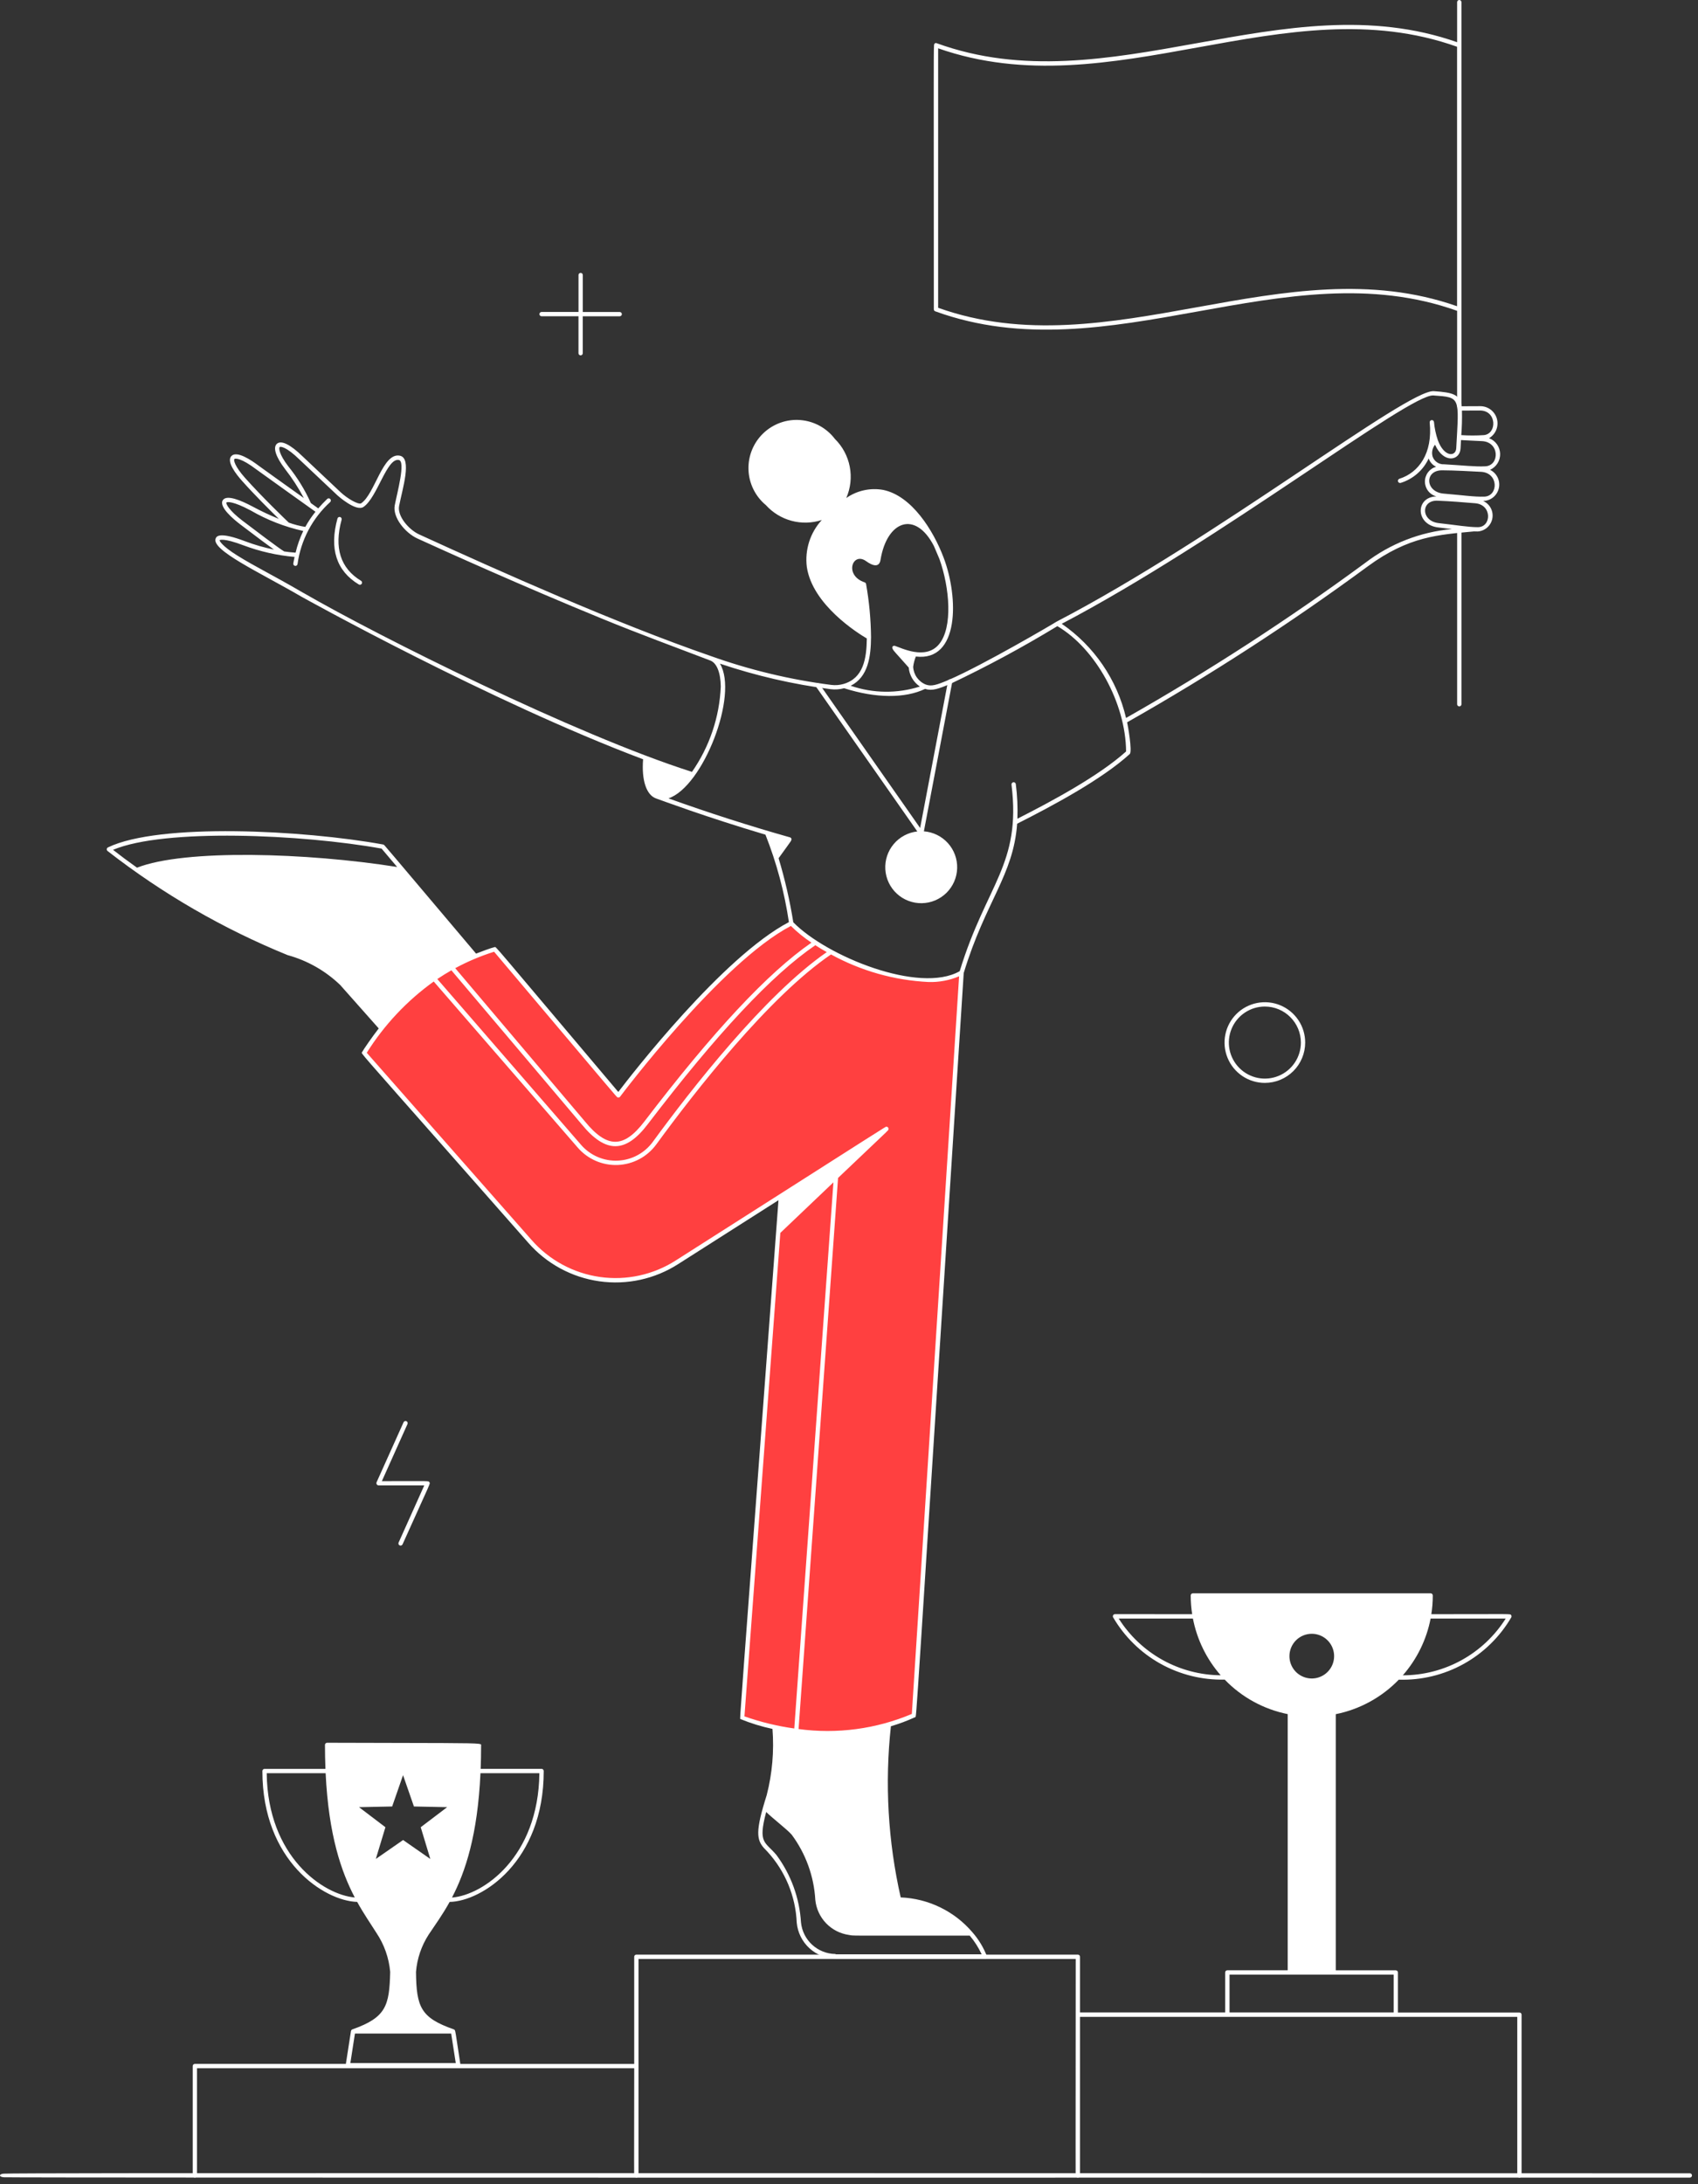 <svg width="147" height="189" viewBox="0 0 147 189" fill="none" xmlns="http://www.w3.org/2000/svg">
<rect x="0" y="0" width="147" height="189" fill="#333333" stroke="none"/>
<path d="M131.535 174.145H121.023V170.68C121.023 170.631 121.004 170.584 120.969 170.549C120.934 170.514 120.886 170.494 120.837 170.494H115.641V148.329C117.72 147.911 119.623 146.869 121.096 145.343C123.056 145.403 124.995 144.933 126.711 143.983C128.426 143.033 129.852 141.637 130.84 139.943L130.853 139.9C130.862 139.853 130.854 139.804 130.828 139.763C130.721 139.629 131.139 139.678 123.914 139.678C123.998 139.142 124.04 138.601 124.04 138.059C124.04 138.009 124.021 137.961 123.986 137.925C123.951 137.89 123.903 137.87 123.854 137.869H103.27C103.221 137.869 103.173 137.889 103.138 137.924C103.103 137.959 103.083 138.006 103.083 138.056C103.083 138.599 103.125 139.141 103.209 139.678C96.344 139.678 96.591 139.666 96.488 139.678C96.446 139.687 96.409 139.71 96.382 139.743C96.356 139.777 96.342 139.819 96.343 139.862V139.884C96.345 139.895 96.347 139.906 96.351 139.917L96.358 139.937C97.339 141.619 98.753 143.008 100.453 143.958C102.154 144.907 104.077 145.384 106.024 145.337C107.496 146.864 109.399 147.906 111.479 148.324V170.489H106.251C106.202 170.489 106.155 170.509 106.12 170.544C106.085 170.579 106.065 170.626 106.065 170.675V174.139H93.5V169.322C93.5 169.272 93.48 169.225 93.445 169.19C93.411 169.155 93.364 169.136 93.314 169.135H55.09C55.041 169.136 54.994 169.155 54.959 169.19C54.924 169.225 54.905 169.272 54.905 169.322V178.595H39.851C39.56 176.733 39.477 176.062 39.417 175.802C39.379 175.637 39.352 175.639 39.287 175.603C36.437 174.603 36.045 173.695 36.014 170.629C36.107 169.483 36.482 168.378 37.105 167.412C37.683 166.544 38.301 165.704 38.926 164.575C41.719 164.523 47.073 161.093 47.072 153.247C47.072 153.197 47.052 153.15 47.017 153.115C46.983 153.08 46.935 153.06 46.886 153.06H41.612C41.638 152.394 41.65 151.771 41.65 151.066C41.641 150.981 41.721 150.927 41.435 150.892C40.782 150.812 38.216 150.83 28.32 150.802C28.27 150.802 28.223 150.822 28.188 150.857C28.153 150.892 28.133 150.939 28.133 150.989C28.133 151.675 28.148 152.377 28.175 153.063H22.902C22.852 153.063 22.805 153.083 22.77 153.118C22.735 153.153 22.715 153.2 22.715 153.25C22.715 161.058 28.084 164.49 30.921 164.574C31.503 165.626 32.068 166.429 32.574 167.233C33.256 168.244 33.67 169.411 33.779 170.626C33.71 173.541 33.441 174.571 30.516 175.599C30.482 175.609 30.452 175.629 30.428 175.656C30.405 175.682 30.39 175.715 30.384 175.75L29.943 178.59H16.87C16.821 178.59 16.773 178.61 16.738 178.645C16.703 178.68 16.684 178.727 16.684 178.777V188.238C16.684 188.287 16.703 188.335 16.738 188.37C16.773 188.405 16.821 188.424 16.87 188.424C16.919 188.424 16.967 188.405 17.002 188.37C17.037 188.335 17.056 188.287 17.056 188.238V178.963H54.906C54.906 187.817 54.878 188.208 54.92 188.309C54.936 188.349 54.966 188.383 55.004 188.403C55.042 188.423 55.086 188.43 55.129 188.422C55.171 188.413 55.209 188.39 55.237 188.357C55.264 188.323 55.279 188.281 55.279 188.238V169.508H93.127C93.127 188.476 93.099 188.214 93.141 188.314L93.159 188.346C93.181 188.379 93.213 188.404 93.25 188.417C93.287 188.431 93.328 188.432 93.365 188.421C93.403 188.41 93.437 188.387 93.461 188.356C93.485 188.325 93.499 188.286 93.5 188.247V174.521H131.354V188.247C131.354 188.296 131.374 188.344 131.409 188.379C131.444 188.414 131.491 188.433 131.54 188.433C131.59 188.433 131.637 188.414 131.672 188.379C131.707 188.344 131.727 188.296 131.727 188.247V174.331C131.727 174.306 131.722 174.281 131.712 174.258C131.703 174.236 131.688 174.215 131.671 174.197C131.653 174.18 131.632 174.166 131.608 174.157C131.585 174.148 131.56 174.144 131.535 174.145V174.145ZM123.852 140.052H130.355C129.405 141.556 128.09 142.795 126.532 143.654C124.974 144.514 123.225 144.965 121.446 144.966C122.669 143.57 123.499 141.874 123.852 140.052V140.052ZM96.848 140.052H103.273C103.626 141.873 104.456 143.567 105.677 144.963C103.912 144.948 102.179 144.49 100.637 143.632C99.095 142.774 97.792 141.543 96.848 140.052V140.052ZM113.562 141.373C113.945 141.373 114.319 141.486 114.637 141.698C114.955 141.911 115.203 142.213 115.35 142.566C115.496 142.92 115.535 143.309 115.46 143.684C115.386 144.059 115.201 144.404 114.931 144.674C114.66 144.945 114.316 145.129 113.94 145.204C113.565 145.278 113.176 145.24 112.823 145.093C112.469 144.947 112.167 144.699 111.955 144.381C111.743 144.062 111.629 143.688 111.63 143.306C111.63 142.793 111.834 142.302 112.196 141.939C112.558 141.577 113.05 141.373 113.562 141.373V141.373ZM41.595 153.438H46.695C46.615 160.703 41.821 163.986 39.129 164.198C40.282 161.989 41.349 158.809 41.595 153.438ZM23.09 153.438H28.191C28.449 158.823 29.555 161.983 30.714 164.191C27.98 163.955 23.172 160.669 23.09 153.441V153.438ZM32.535 160.858L33.367 158.111L31.081 156.376L33.95 156.317L34.893 153.606L35.835 156.317L38.711 156.376L36.423 158.111L37.254 160.858L34.897 159.218L32.535 160.858ZM30.332 178.515L30.728 175.966H39.059L39.456 178.515H30.332ZM106.444 170.864H120.651V174.137H106.444V170.864Z" fill="white"/>
<path d="M146.293 188.057C54.191 188.057 1.677 188.005 0.321 188.089C-0.105 188.114 -0.114 188.375 0.339 188.401C1.255 188.453 117.304 188.429 146.293 188.429C146.343 188.429 146.39 188.409 146.425 188.374C146.46 188.339 146.479 188.292 146.479 188.243C146.479 188.193 146.46 188.146 146.425 188.111C146.39 188.076 146.343 188.057 146.293 188.057V188.057Z" fill="white"/>
<path d="M126.52 0.186C126.52 0.137 126.5 0.09 126.465 0.055C126.43 0.02 126.383 0 126.333 0C126.284 0 126.236 0.02 126.201 0.055C126.166 0.09 126.147 0.137 126.147 0.186V3.652C111.135 -1.619 95.977 9.144 81.094 3.74C80.976 3.698 80.87 3.753 80.861 3.92C80.818 4.592 80.844 8.142 80.844 26.764C80.844 26.802 80.855 26.84 80.877 26.871C80.899 26.902 80.931 26.926 80.967 26.939C96.01 32.403 111.226 21.566 126.147 26.896V35.127C126.147 35.176 126.166 35.224 126.201 35.259C126.236 35.294 126.284 35.313 126.333 35.313C126.383 35.313 126.43 35.294 126.465 35.259C126.5 35.224 126.52 35.176 126.52 35.127C126.52 32.229 126.521 27.574 126.52 0.186ZM81.217 26.633V4.18C96.253 9.458 111.242 -1.274 126.142 4.046V26.499C111.169 21.242 96.068 31.938 81.217 26.633Z" fill="white"/>
<path d="M126.148 60.939V45.903C126.148 45.854 126.168 45.806 126.203 45.771C126.238 45.736 126.285 45.717 126.335 45.717C126.384 45.717 126.432 45.736 126.467 45.771C126.502 45.806 126.521 45.854 126.521 45.903V60.939C126.521 60.988 126.502 61.036 126.467 61.071C126.432 61.106 126.384 61.125 126.335 61.125C126.285 61.125 126.238 61.106 126.203 61.071C126.168 61.036 126.148 60.988 126.148 60.939Z" fill="white"/>
<path d="M83.24 84.163L79.118 148.433C74.368 150.386 69.054 150.462 64.251 148.647L67.374 106.598L76.734 97.686L58.615 109.22C56.623 110.487 54.244 111.001 51.907 110.669C49.569 110.337 47.427 109.18 45.867 107.408L31.516 91.116C34.065 86.841 38.092 83.648 42.836 82.14L53.533 94.786C53.533 94.786 62.308 83.046 68.508 79.898C71.828 83.332 80.018 86.086 83.24 84.163Z" fill="#FF4040"/>
<path d="M79.983 71.937L82.441 58.999C82.451 58.951 82.44 58.9 82.413 58.859C82.385 58.818 82.342 58.79 82.293 58.781C82.245 58.771 82.194 58.782 82.153 58.809C82.112 58.837 82.084 58.88 82.075 58.929L79.658 71.646L70.938 59.187C70.909 59.15 70.866 59.126 70.819 59.119C70.772 59.113 70.724 59.124 70.686 59.151C70.647 59.178 70.62 59.219 70.61 59.266C70.6 59.312 70.608 59.36 70.632 59.401L79.414 71.947C78.618 72.034 77.885 72.425 77.37 73.038C76.854 73.651 76.595 74.439 76.645 75.239C76.696 76.038 77.053 76.787 77.641 77.33C78.23 77.873 79.006 78.168 79.806 78.154C80.607 78.141 81.372 77.818 81.942 77.255C82.511 76.692 82.841 75.931 82.864 75.13C82.887 74.33 82.6 73.551 82.063 72.956C81.527 72.362 80.782 71.997 79.983 71.937V71.937Z" fill="white"/>
<path d="M109.504 93.704C108.813 93.705 108.138 93.5 107.564 93.117C106.99 92.733 106.542 92.188 106.278 91.55C106.013 90.912 105.944 90.21 106.079 89.533C106.213 88.856 106.546 88.234 107.034 87.746C107.522 87.257 108.144 86.925 108.821 86.79C109.498 86.655 110.2 86.724 110.838 86.988C111.476 87.252 112.021 87.7 112.405 88.274C112.789 88.848 112.993 89.523 112.993 90.213C112.992 91.139 112.624 92.026 111.97 92.68C111.316 93.335 110.429 93.703 109.504 93.704V93.704ZM109.504 87.097C108.887 87.096 108.284 87.279 107.771 87.622C107.258 87.964 106.858 88.451 106.622 89.021C106.386 89.591 106.324 90.218 106.444 90.823C106.565 91.427 106.862 91.983 107.298 92.419C107.734 92.855 108.29 93.152 108.895 93.273C109.499 93.393 110.126 93.331 110.696 93.095C111.266 92.859 111.753 92.459 112.096 91.946C112.438 91.433 112.621 90.83 112.621 90.213C112.62 89.387 112.291 88.595 111.706 88.011C111.122 87.426 110.33 87.098 109.504 87.097V87.097Z" fill="white"/>
<path d="M53.649 26.997H50.454V23.799C50.454 23.75 50.434 23.702 50.4 23.668C50.365 23.633 50.318 23.613 50.268 23.613C50.219 23.613 50.172 23.633 50.137 23.668C50.102 23.702 50.083 23.75 50.083 23.799V26.995H46.885C46.836 26.995 46.788 27.015 46.754 27.049C46.719 27.084 46.699 27.131 46.699 27.18C46.699 27.23 46.719 27.277 46.754 27.312C46.788 27.346 46.836 27.366 46.885 27.366H50.081V30.564C50.081 30.613 50.1 30.661 50.135 30.695C50.17 30.73 50.217 30.75 50.267 30.75C50.316 30.75 50.363 30.73 50.398 30.695C50.432 30.661 50.452 30.613 50.452 30.564V27.368H53.65C53.699 27.368 53.746 27.348 53.781 27.313C53.816 27.278 53.835 27.231 53.835 27.182C53.835 27.133 53.815 27.086 53.781 27.051C53.746 27.016 53.698 26.997 53.649 26.997Z" fill="white"/>
<path d="M34.51 133.476L36.729 128.536H32.77C32.739 128.534 32.709 128.524 32.682 128.508C32.655 128.492 32.632 128.469 32.616 128.443C32.599 128.416 32.589 128.386 32.587 128.355C32.584 128.324 32.589 128.292 32.601 128.263L34.937 123.071C34.958 123.027 34.995 122.992 35.041 122.975C35.087 122.958 35.138 122.959 35.183 122.979C35.228 122.999 35.263 123.036 35.281 123.082C35.298 123.128 35.297 123.179 35.277 123.224L33.059 128.164C37.36 128.164 37.086 128.123 37.173 128.263C37.261 128.403 37.385 127.997 34.85 133.633C34.829 133.678 34.791 133.713 34.744 133.731C34.698 133.748 34.646 133.746 34.601 133.725C34.556 133.704 34.521 133.666 34.504 133.619C34.487 133.572 34.489 133.521 34.51 133.476Z" fill="white"/>
<path d="M9.313 73.639C14.071 77.342 19.316 80.373 24.901 82.647C26.611 83.116 28.176 84.005 29.454 85.234L32.788 88.991C32.245 89.685 31.45 90.835 31.346 91.043C31.329 91.087 31.268 91.058 31.388 91.222C31.775 91.749 34.044 94.26 45.728 107.532C47.312 109.347 49.496 110.532 51.881 110.871C54.266 111.21 56.693 110.679 58.72 109.377L67.394 103.855C63.914 150.681 64.033 148.639 64.098 148.75C64.996 149.118 65.925 149.404 66.875 149.605C67.024 151.525 66.856 153.457 66.379 155.322C66.255 155.709 66.152 156.06 66.062 156.374C65.319 158.982 65.643 159.438 66.428 160.215C67.978 161.904 68.881 164.087 68.976 166.378C69.056 167.223 69.447 168.009 70.073 168.582C70.699 169.155 71.516 169.475 72.365 169.48H85.27C85.282 169.48 85.296 169.506 85.308 169.504L85.342 169.493L85.375 169.476C85.401 169.459 85.421 169.435 85.436 169.408C85.45 169.381 85.457 169.35 85.458 169.32C85.163 168.543 84.731 167.826 84.184 167.201C83.413 166.298 82.463 165.564 81.395 165.045C80.327 164.526 79.163 164.233 77.976 164.184C76.875 159.329 76.588 154.324 77.127 149.375C77.846 149.163 78.549 148.9 79.23 148.587C79.361 148.487 79.121 151.402 83.431 84.197C85.333 77.949 87.725 75.773 88.057 71.276C91.096 69.742 95.366 67.464 97.809 65.244C98.039 64.991 97.636 62.764 97.578 62.501C104.78 58.421 111.734 53.917 118.404 49.013C121.992 46.383 124.543 46.277 127.613 45.983C127.72 45.983 127.825 45.989 127.929 45.989C128.237 45.969 128.529 45.846 128.759 45.64C128.988 45.435 129.143 45.158 129.197 44.855C129.252 44.551 129.204 44.239 129.06 43.966C128.916 43.693 128.685 43.476 128.404 43.349C128.722 43.343 129.029 43.229 129.275 43.027C129.521 42.825 129.691 42.547 129.76 42.236C129.829 41.925 129.791 41.601 129.653 41.314C129.515 41.027 129.285 40.795 128.999 40.655C129.267 40.534 129.492 40.337 129.647 40.088C129.802 39.839 129.88 39.55 129.87 39.257C129.86 38.964 129.764 38.68 129.593 38.441C129.422 38.203 129.185 38.021 128.91 37.918C129.193 37.752 129.413 37.496 129.536 37.192C129.658 36.888 129.677 36.552 129.589 36.236C129.501 35.92 129.311 35.642 129.048 35.445C128.786 35.248 128.466 35.144 128.138 35.148C128.138 35.148 126.927 35.148 126.536 35.155C126.379 34.123 125.79 33.965 124.128 33.847C121.778 33.71 105.384 46.556 91.459 53.798C91.161 53.997 85.082 57.555 82.19 58.806C81.06 59.292 80.631 59.413 80.146 59.235C79.837 59.109 79.571 58.898 79.377 58.627C79.184 58.355 79.073 58.035 79.055 57.702C79.094 57.395 79.172 57.096 79.288 56.809C83.062 57.261 83.009 51.718 81.689 48.245C80.796 45.883 78.931 42.907 76.468 42.394C75.914 42.293 75.346 42.304 74.796 42.424C74.246 42.544 73.726 42.772 73.264 43.094C73.637 42.242 73.742 41.297 73.565 40.384C73.389 39.471 72.94 38.633 72.278 37.98C71.922 37.513 71.472 37.126 70.957 36.844C70.442 36.563 69.873 36.394 69.287 36.348C68.702 36.301 68.114 36.38 67.561 36.577C67.008 36.775 66.503 37.087 66.079 37.493C65.655 37.899 65.322 38.39 65.101 38.934C64.88 39.478 64.777 40.063 64.798 40.65C64.819 41.236 64.964 41.812 65.224 42.339C65.483 42.866 65.85 43.332 66.302 43.706C66.899 44.366 67.673 44.839 68.532 45.068C69.392 45.297 70.299 45.272 71.144 44.996C70.647 45.539 70.273 46.184 70.049 46.886C69.826 47.589 69.757 48.331 69.849 49.062C70.337 52.335 74.249 54.781 75.043 55.248C75.022 57.001 74.746 58.68 73.036 59.181C72.689 59.283 72.326 59.312 71.967 59.267C68.4 58.811 64.894 57.969 61.508 56.758C53.386 53.952 43.339 49.474 36.289 46.245C35.371 45.825 34.386 44.648 34.55 43.787C34.835 42.309 35.694 39.642 34.611 39.43C33.135 39.14 32.458 42.739 31.271 43.548C31.041 43.705 30.072 43.141 29.486 42.592C29.486 42.592 26.388 39.678 26.207 39.501C25.14 38.459 24.346 38.069 23.972 38.401C23.612 38.721 23.872 39.535 24.675 40.583C25.291 41.371 25.836 42.212 26.304 43.097C24.817 42.036 22.644 40.486 22.445 40.336C21.739 39.798 20.487 38.97 20.028 39.466C19.591 39.939 20.418 41.011 20.951 41.608C22.025 42.812 23.362 44.141 24.14 44.9C23.368 44.587 22.613 44.233 21.879 43.838C20.877 43.304 19.615 42.773 19.289 43.282C18.921 43.857 20.222 44.936 20.798 45.375C22.286 46.507 23.178 47.171 23.716 47.556C22.866 47.383 22.032 47.142 21.221 46.836C18.971 45.983 18.754 46.423 18.683 46.568C18.187 47.571 22.478 49.523 26.096 51.631C26.242 51.716 42.45 60.727 55.675 65.701C55.529 67.516 55.961 68.811 56.814 69.097C57.292 69.26 61.071 70.683 66.267 72.225C67.232 74.661 67.913 77.2 68.297 79.791C62.572 82.793 54.677 92.978 53.527 94.488C42.263 81.17 42.993 81.951 42.819 81.954C42.543 82.012 41.557 82.379 41.215 82.517C32.859 72.646 33.295 73.121 33.196 73.082L33.171 73.076C26.261 71.819 13.799 71.184 9.349 73.325C9.32 73.339 9.295 73.359 9.277 73.385C9.258 73.411 9.247 73.441 9.243 73.472C9.24 73.504 9.244 73.535 9.256 73.564C9.269 73.594 9.288 73.619 9.313 73.639ZM39.078 83.962L50.355 97.286C52.452 99.847 54.172 99.779 56.072 97.286C62.089 89.409 66.837 84.34 70.584 81.792C70.889 81.99 71.278 82.222 71.575 82.387C66.183 86.122 59.845 94.248 56.516 98.805C56.164 99.287 55.707 99.684 55.18 99.966C54.654 100.247 54.07 100.407 53.473 100.431C52.876 100.456 52.281 100.347 51.733 100.11C51.184 99.873 50.696 99.516 50.305 99.065L37.859 84.717C38.257 84.45 38.663 84.198 39.078 83.962ZM64.449 148.518L67.556 106.684L72.152 102.309L68.763 149.567C67.293 149.363 65.848 149.012 64.449 148.518V148.518ZM84.983 169.107H72.362C72.346 169.107 72.332 169.078 72.318 169.08C71.572 169.07 70.856 168.785 70.307 168.279C69.758 167.774 69.415 167.084 69.343 166.341C69.215 164.234 68.476 162.209 67.218 160.514C66.247 159.348 65.594 159.55 66.331 156.792C66.854 157.316 68.187 158.337 68.545 158.765C69.757 160.402 70.466 162.358 70.583 164.393C70.657 165.151 70.984 165.863 71.51 166.414C72.037 166.965 72.733 167.323 73.487 167.431C74.045 167.513 72.666 167.489 83.951 167.489C84.367 167.979 84.713 168.524 84.983 169.107V169.107ZM78.94 148.308C75.847 149.613 72.461 150.065 69.134 149.616L72.553 101.927C76.037 98.609 76.818 97.894 76.889 97.794C76.91 97.766 76.922 97.733 76.925 97.698C76.928 97.663 76.921 97.629 76.905 97.598C76.889 97.567 76.865 97.541 76.835 97.523C76.805 97.505 76.77 97.496 76.735 97.497C76.636 97.497 77.422 97.027 58.517 109.059C56.566 110.313 54.228 110.823 51.932 110.497C49.636 110.171 47.533 109.03 46.008 107.282L31.751 91.098C33.265 88.685 35.234 86.591 37.549 84.931L50.023 99.311C50.451 99.804 50.985 100.195 51.585 100.454C52.185 100.713 52.835 100.833 53.488 100.806C54.141 100.779 54.779 100.605 55.356 100.297C55.932 99.989 56.431 99.555 56.817 99.027C60.165 94.444 66.564 86.241 71.943 82.589C74.543 84.016 77.434 84.832 80.397 84.975C81.3 85.001 82.199 84.832 83.031 84.479L78.94 148.308ZM127.943 45.617C127.103 45.617 126.118 45.44 124.552 45.266C122.987 45.091 122.995 43.244 124.477 43.327C125.703 43.377 126.527 43.451 127.709 43.547C129.189 43.666 129.129 45.613 127.943 45.617ZM128.5 42.975C127.62 43.002 126.677 42.854 124.986 42.713C123.38 42.581 123.3 40.696 124.842 40.696C125.857 40.696 127.476 40.789 128.214 40.827C129.762 40.908 129.727 42.936 128.5 42.975ZM126.564 35.528C126.94 35.523 128.13 35.521 128.13 35.521C129.589 35.521 129.617 37.545 128.459 37.651C127.809 37.695 127.156 37.695 126.506 37.651C126.562 36.945 126.581 36.236 126.564 35.528ZM126.482 38.08C126.744 38.09 127.905 38.16 128.259 38.169C129.837 38.211 129.845 40.282 128.593 40.35C127.734 40.399 126.626 40.266 125.017 40.175C124.798 40.187 124.581 40.126 124.4 40.002C124.22 39.878 124.085 39.697 124.018 39.489C123.972 39.316 123.968 39.135 124.006 38.96C124.043 38.785 124.122 38.622 124.234 38.483C124.982 40.148 126.386 39.871 126.443 38.81L126.482 38.08ZM124.094 34.219C126.474 34.385 126.309 34.35 126.07 38.794C126.03 39.533 125.022 39.575 124.476 38.087C124.303 37.578 124.191 37.05 124.143 36.514C124.137 36.465 124.112 36.421 124.074 36.39C124.036 36.36 123.988 36.346 123.939 36.351C123.89 36.355 123.846 36.379 123.815 36.417C123.783 36.454 123.768 36.503 123.772 36.551C124.045 39.229 122.826 40.896 121.151 41.428C121.104 41.444 121.064 41.477 121.042 41.521C121.019 41.565 121.015 41.616 121.03 41.664C121.045 41.711 121.078 41.75 121.122 41.773C121.166 41.795 121.218 41.8 121.265 41.785C121.793 41.621 122.281 41.348 122.698 40.985C123.115 40.621 123.451 40.174 123.685 39.673C123.739 39.83 123.823 39.974 123.934 40.097C124.045 40.22 124.179 40.319 124.329 40.389C124.048 40.468 123.8 40.638 123.625 40.872C123.449 41.106 123.356 41.391 123.359 41.683C123.362 41.975 123.462 42.259 123.642 42.489C123.823 42.719 124.074 42.883 124.357 42.956C122.511 42.995 122.523 45.418 124.512 45.639C124.955 45.689 125.345 45.739 125.695 45.782C122.961 46.027 120.354 47.044 118.177 48.716C111.549 53.588 104.639 58.066 97.484 62.126C96.708 58.812 94.723 55.906 91.918 53.978C105.618 46.792 122.046 34.043 124.094 34.219ZM75.407 55.144C75.392 53.6 75.249 52.06 74.979 50.539C74.974 50.506 74.959 50.474 74.937 50.448C74.915 50.422 74.886 50.403 74.854 50.392C73.058 49.791 73.798 47.737 74.961 48.543C75.556 48.978 76.134 49.143 76.234 48.413C76.801 45.049 79.251 44.149 80.853 47.251L81.332 48.38C82.216 50.866 82.502 54.292 81.293 55.748C80.123 57.158 78.003 56.046 77.463 55.884C77.32 55.86 77.107 55.966 77.373 56.301C77.564 56.542 77.968 56.961 78.672 57.765C78.699 58.094 78.8 58.412 78.967 58.696C79.134 58.98 79.362 59.223 79.636 59.407C77.684 60.028 75.584 60.005 73.646 59.34C75.165 58.58 75.393 56.81 75.407 55.144ZM21.22 41.359C20.322 40.352 20.208 39.812 20.293 39.72C20.356 39.651 20.864 39.608 22.21 40.632C22.437 40.805 27.209 44.21 27.311 44.282C26.98 44.693 26.685 45.132 26.431 45.594C25.944 45.515 25.465 45.391 25.001 45.223C24.727 44.96 22.717 43.037 21.22 41.359ZM21.021 45.079C19.784 44.139 19.544 43.575 19.601 43.485C19.643 43.42 20.146 43.34 21.701 44.17C23.118 44.992 24.654 45.591 26.253 45.945C25.967 46.546 25.744 47.175 25.589 47.823C25.134 47.794 24.917 47.758 24.605 47.717C24.267 47.542 21.834 45.695 21.023 45.079H21.021ZM26.277 51.312C23.381 49.626 22.178 49.087 20.535 48.065C19.228 47.25 19.002 46.807 19.008 46.742C19.008 46.742 19.305 46.515 21.083 47.19C22.503 47.722 23.989 48.059 25.501 48.191C25.461 48.375 25.424 48.561 25.391 48.748C25.382 48.797 25.393 48.847 25.421 48.888C25.449 48.929 25.492 48.956 25.541 48.965C25.59 48.974 25.64 48.963 25.68 48.935C25.721 48.907 25.749 48.864 25.758 48.815C26.04 46.747 27.041 44.845 28.586 43.442C28.622 43.407 28.642 43.36 28.643 43.311C28.643 43.261 28.625 43.214 28.59 43.178C28.556 43.142 28.508 43.122 28.459 43.121C28.41 43.121 28.362 43.139 28.326 43.174C28.041 43.45 27.784 43.721 27.552 43.992L26.911 43.532C26.403 42.394 25.748 41.327 24.962 40.358C24.147 39.296 24.126 38.76 24.211 38.684C24.279 38.625 24.77 38.634 25.937 39.775C26.121 39.956 29.221 42.871 29.221 42.871C29.237 42.886 30.821 44.309 31.472 43.863C32.673 43.042 33.482 39.599 34.529 39.803C35.133 39.919 34.383 42.645 34.174 43.723C33.976 44.763 35.067 46.103 36.127 46.593C38.519 47.684 45.093 50.66 52.2 53.568C55.28 54.831 58.593 56.048 61.49 57.154C62.054 57.37 62.382 58.203 62.4 59.403C62.289 62.053 61.423 64.616 59.906 66.792C49.807 63.574 32.797 55.078 26.283 51.312H26.277ZM67.405 74.263C68.038 73.377 68.329 72.998 68.451 72.808C68.573 72.617 68.521 72.51 68.401 72.46C64.884 71.468 61.339 70.329 57.87 69.083C60.856 68.091 63.966 60.124 62.327 57.426C65.442 58.474 68.651 59.214 71.911 59.636C72.301 59.684 72.697 59.656 73.077 59.553C75.806 60.426 78.352 60.446 80.087 59.611C80.692 59.809 81.251 59.611 82.331 59.149C85.483 57.652 88.556 55.994 91.538 54.181C94.861 56.128 97.456 60.852 97.488 65.025C95.121 67.151 91.056 69.336 88.078 70.845C88.115 69.845 88.069 68.843 87.94 67.85C87.937 67.826 87.929 67.802 87.917 67.781C87.905 67.76 87.889 67.741 87.87 67.726C87.85 67.711 87.828 67.699 87.804 67.693C87.781 67.686 87.756 67.684 87.732 67.688C87.707 67.691 87.684 67.698 87.662 67.71C87.641 67.722 87.622 67.739 87.607 67.758C87.592 67.777 87.581 67.799 87.574 67.823C87.568 67.847 87.566 67.871 87.569 67.896C88.42 74.838 85.394 76.484 83.084 84.037C79.6 86.028 71.555 82.748 68.678 79.807C68.377 77.933 67.952 76.081 67.405 74.263V74.263ZM42.776 82.355C53.784 95.371 53.355 94.913 53.478 94.964L53.511 94.971H53.53C53.559 94.972 53.588 94.966 53.615 94.953C53.641 94.94 53.664 94.922 53.682 94.898C53.77 94.783 62.388 83.307 68.469 80.122C69.015 80.66 69.611 81.144 70.249 81.569C66.488 84.166 61.749 89.238 55.775 97.058C53.99 99.388 52.55 99.374 50.64 97.041L39.41 83.777C40.484 83.197 41.611 82.721 42.776 82.355ZM33.035 73.43L34.382 75.021C26.583 73.782 15.979 73.459 11.863 75.082C11.13 74.562 10.432 74.044 9.786 73.537C14.228 71.662 26.162 72.19 33.035 73.43Z" fill="white"/>
<path d="M31.255 50.256C29.47 49.176 28.907 47.397 29.575 44.967C29.581 44.943 29.583 44.918 29.58 44.894C29.577 44.87 29.569 44.846 29.557 44.825C29.545 44.804 29.529 44.785 29.509 44.77C29.49 44.755 29.468 44.744 29.444 44.737C29.421 44.731 29.396 44.729 29.372 44.732C29.347 44.735 29.324 44.743 29.303 44.755C29.281 44.767 29.262 44.783 29.247 44.803C29.232 44.822 29.221 44.844 29.215 44.868C28.498 47.478 29.116 49.398 31.061 50.575C31.104 50.601 31.154 50.608 31.203 50.597C31.251 50.585 31.292 50.554 31.318 50.512C31.343 50.47 31.351 50.419 31.339 50.371C31.328 50.323 31.297 50.281 31.255 50.256V50.256Z" fill="white"/>
</svg>
